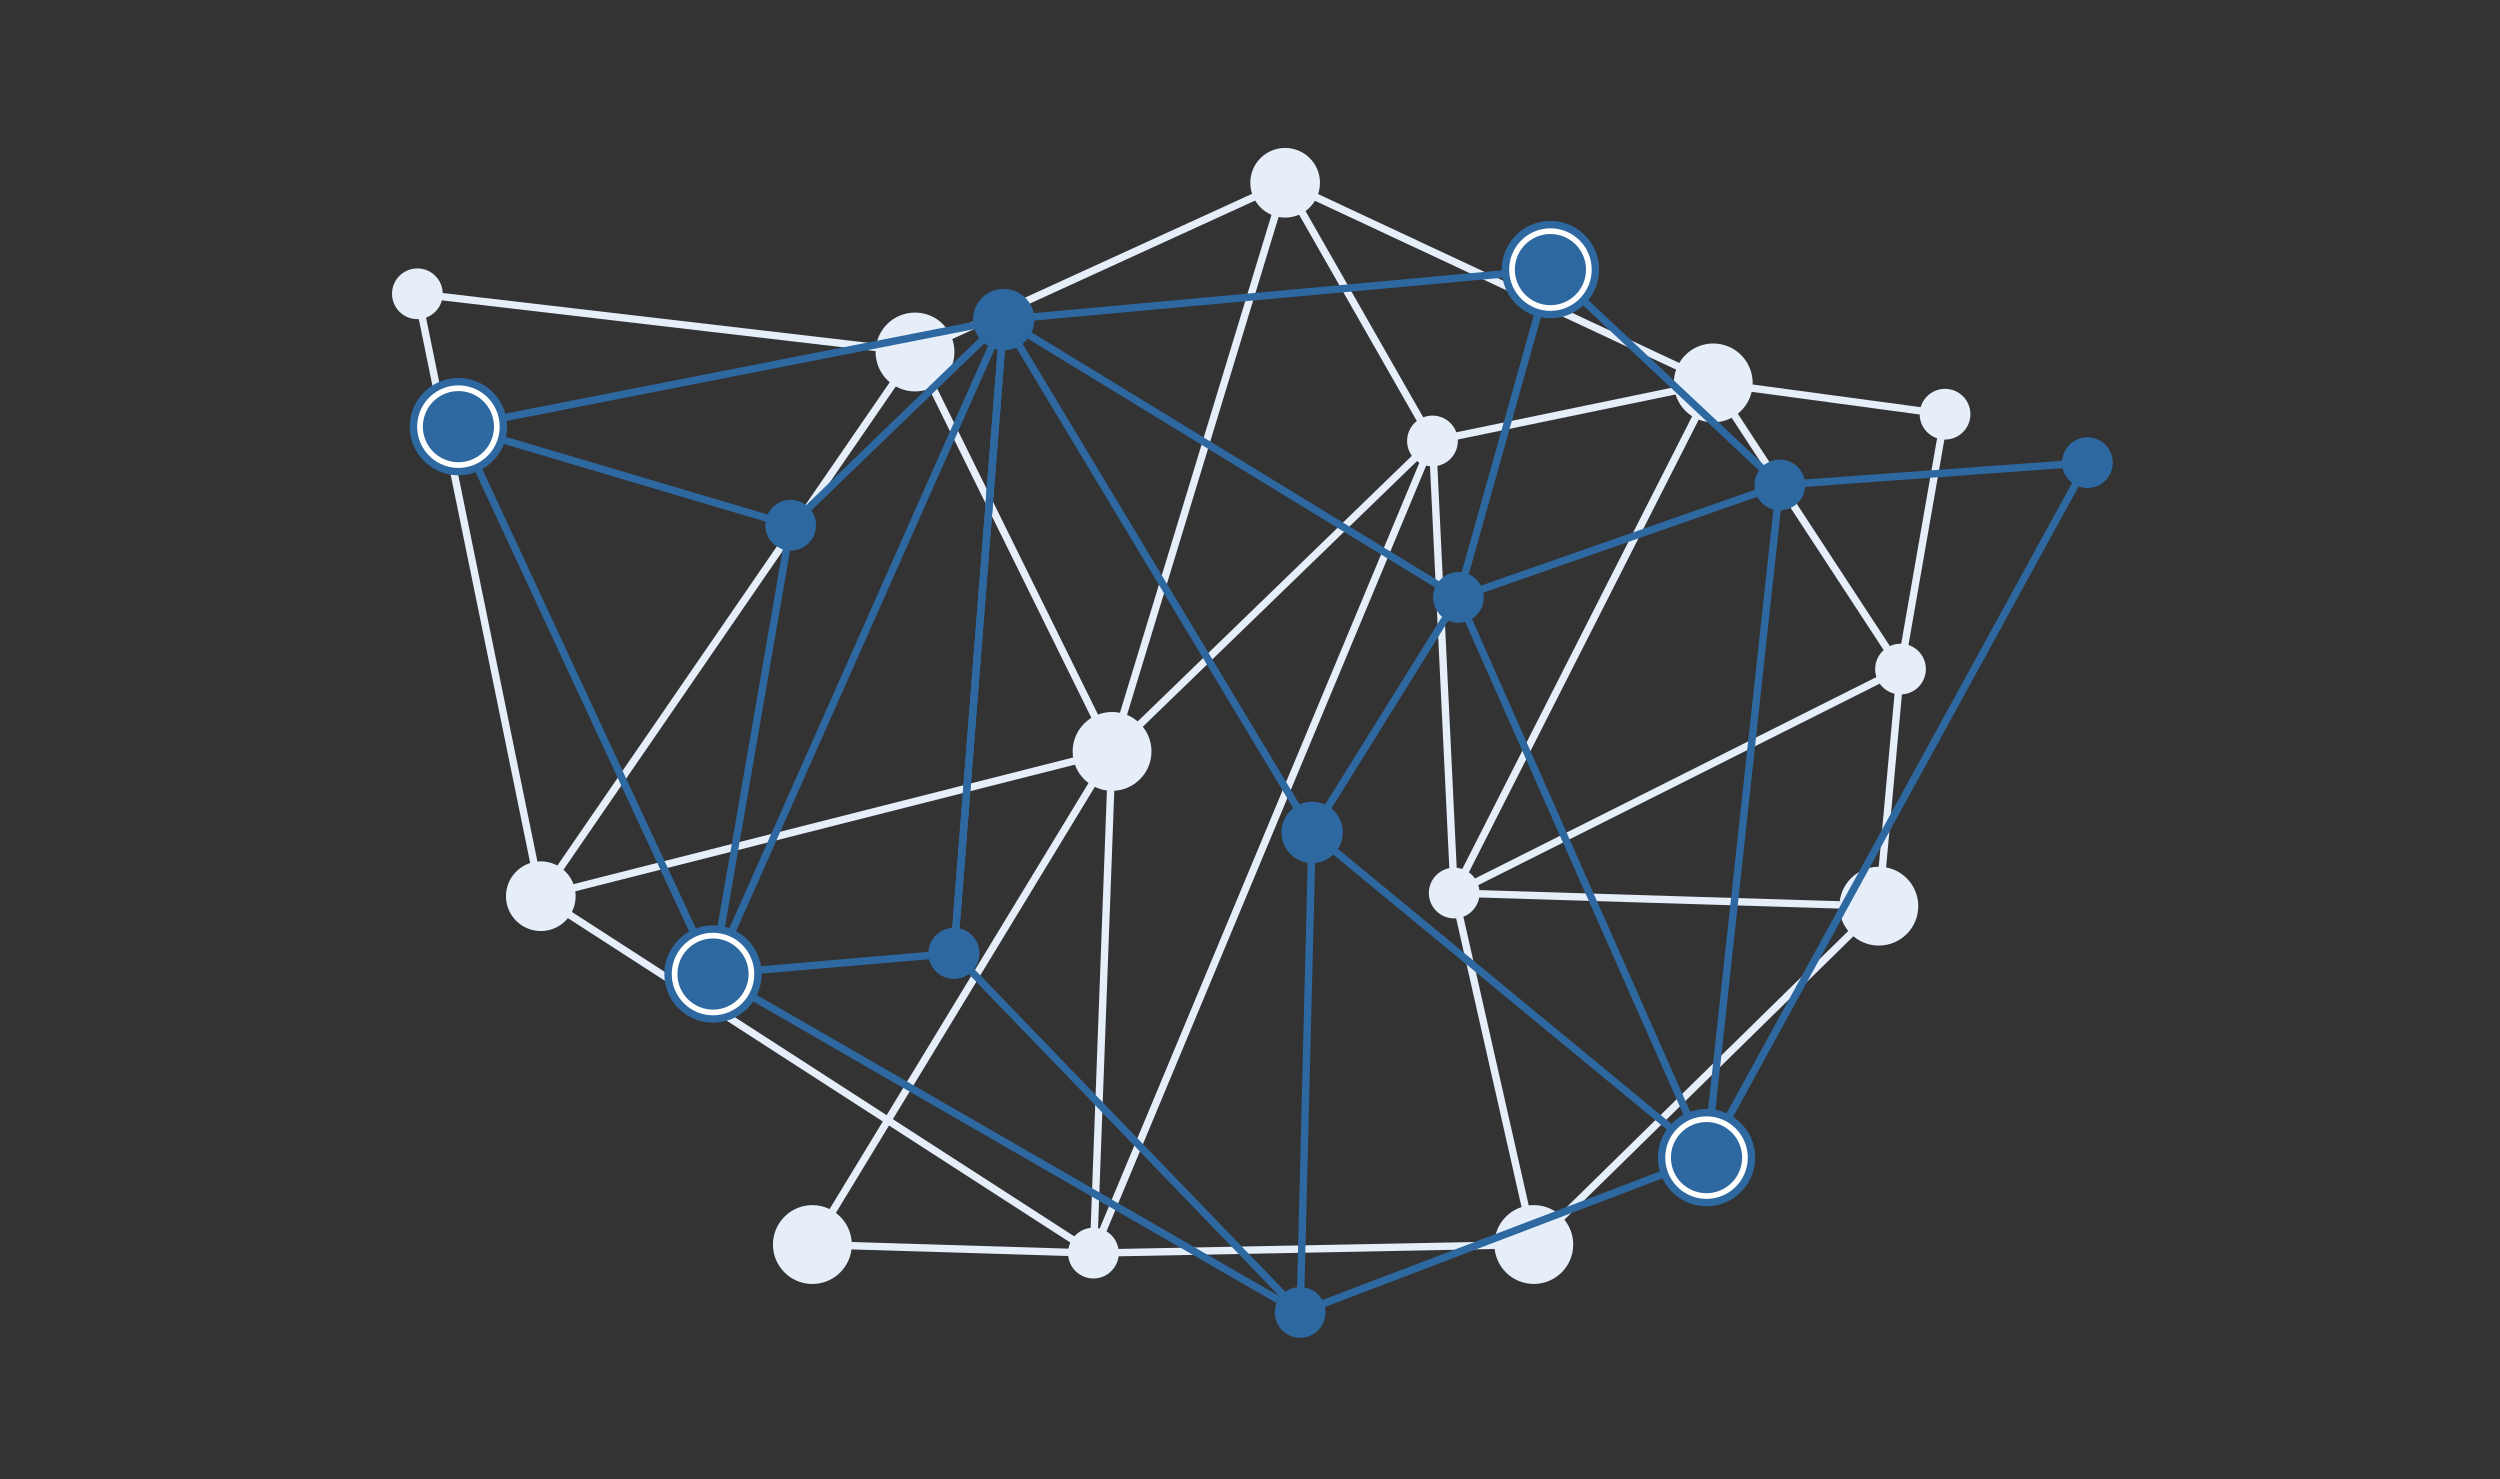 <svg xmlns="http://www.w3.org/2000/svg" width="338" height="200" viewBox="0 0 338 200" fill="none"><rect x="0" y="0" width="338" height="200" fill="#333333" stroke="none"/><path d="M262.97 58.93C264.588 58.93 265.9 57.618 265.9 56C265.9 54.382 264.588 53.07 262.97 53.07C261.352 53.07 260.04 54.382 260.04 56C260.04 57.618 261.352 58.93 262.97 58.93Z" fill="#E5EEF9" stroke="#E5EEF9" stroke-miterlimit="10"></path><path d="M231.63 51.77L262.97 56" stroke="#E5EEF9" stroke-miterlimit="10"></path><path d="M173.75 28.92C176.075 28.92 177.96 27.035 177.96 24.71C177.96 22.385 176.075 20.5 173.75 20.5C171.425 20.5 169.54 22.385 169.54 24.71C169.54 27.035 171.425 28.92 173.75 28.92Z" fill="#E5EEF9" stroke="#E5EEF9" stroke-miterlimit="10"></path><path d="M123.71 47.59L173.75 24.71" stroke="#E5EEF9" stroke-miterlimit="10"></path><path d="M231.63 51.77L173.75 24.71" stroke="#E5EEF9" stroke-miterlimit="10"></path><path d="M75.658 124.525C77.513 123.122 77.878 120.482 76.476 118.628C75.073 116.774 72.432 116.408 70.578 117.81C68.724 119.213 68.358 121.854 69.761 123.708C71.164 125.562 73.804 125.928 75.658 124.525Z" fill="#E5EEF9" stroke="#E5EEF9" stroke-miterlimit="10"></path><path d="M56.43 39.72L73.11 121.17" stroke="#E5EEF9" stroke-miterlimit="10"></path><path d="M150.35 101.59L73.11 121.17" stroke="#E5EEF9" stroke-miterlimit="10"></path><path d="M150.35 101.59L109.83 168.26" stroke="#E5EEF9" stroke-miterlimit="10"></path><path d="M147.83 169.42L109.83 168.26" stroke="#E5EEF9" stroke-miterlimit="10"></path><path d="M123.71 47.59L73.11 121.17" stroke="#E5EEF9" stroke-miterlimit="10"></path><path d="M256.95 93.39C258.568 93.39 259.88 92.078 259.88 90.46C259.88 88.842 258.568 87.53 256.95 87.53C255.332 87.53 254.02 88.842 254.02 90.46C254.02 92.078 255.332 93.39 256.95 93.39Z" fill="#E5EEF9" stroke="#E5EEF9" stroke-miterlimit="10"></path><path d="M231.63 51.77L256.95 90.46" stroke="#E5EEF9" stroke-miterlimit="10"></path><path d="M254.02 122.51L256.95 90.46" stroke="#E5EEF9" stroke-miterlimit="10"></path><path d="M254.02 122.51L207.37 168.26" stroke="#E5EEF9" stroke-miterlimit="10"></path><path d="M196.61 123.67C198.228 123.67 199.54 122.358 199.54 120.74C199.54 119.122 198.228 117.81 196.61 117.81C194.992 117.81 193.68 119.122 193.68 120.74C193.68 122.358 194.992 123.67 196.61 123.67Z" fill="#E5EEF9" stroke="#E5EEF9" stroke-miterlimit="10"></path><path d="M193.67 59.62L196.61 120.74" stroke="#E5EEF9" stroke-miterlimit="10"></path><path d="M254.02 122.51L196.61 120.74" stroke="#E5EEF9" stroke-miterlimit="10"></path><path d="M256.95 90.46L196.61 120.74" stroke="#E5EEF9" stroke-miterlimit="10"></path><path d="M231.63 51.77L196.61 120.74" stroke="#E5EEF9" stroke-miterlimit="10"></path><path d="M262.97 56L256.95 90.46" stroke="#E5EEF9" stroke-miterlimit="10"></path><path d="M193.67 59.62L150.35 101.59" stroke="#E5EEF9" stroke-miterlimit="10"></path><path d="M173.75 24.71L150.35 101.59" stroke="#E5EEF9" stroke-miterlimit="10"></path><path d="M123.71 47.59L150.35 101.59" stroke="#E5EEF9" stroke-miterlimit="10"></path><path d="M207.37 168.26L196.61 120.74" stroke="#E5EEF9" stroke-miterlimit="10"></path><path d="M147.83 172.35C149.448 172.35 150.76 171.038 150.76 169.42C150.76 167.802 149.448 166.49 147.83 166.49C146.212 166.49 144.9 167.802 144.9 169.42C144.9 171.038 146.212 172.35 147.83 172.35Z" fill="#E5EEF9" stroke="#E5EEF9" stroke-miterlimit="10"></path><path d="M150.35 101.59L147.83 169.42" stroke="#E5EEF9" stroke-miterlimit="10"></path><path d="M73.11 121.17L147.83 169.42" stroke="#E5EEF9" stroke-miterlimit="10"></path><path d="M207.37 168.26L147.83 169.42" stroke="#E5EEF9" stroke-miterlimit="10"></path><path d="M193.67 59.62L147.83 169.42" stroke="#E5EEF9" stroke-miterlimit="10"></path><path d="M193.67 62.55C195.288 62.55 196.6 61.238 196.6 59.62C196.6 58.002 195.288 56.69 193.67 56.69C192.052 56.69 190.74 58.002 190.74 59.62C190.74 61.238 192.052 62.55 193.67 62.55Z" fill="#E5EEF9" stroke="#E5EEF9" stroke-miterlimit="10"></path><path d="M173.75 24.71L193.67 59.62" stroke="#E5EEF9" stroke-miterlimit="10"></path><path d="M231.63 51.77L193.67 59.62" stroke="#E5EEF9" stroke-miterlimit="10"></path><path d="M56.43 42.65C58.048 42.65 59.36 41.338 59.36 39.72C59.36 38.102 58.048 36.79 56.43 36.79C54.812 36.79 53.5 38.102 53.5 39.72C53.5 41.338 54.812 42.65 56.43 42.65Z" fill="#E5EEF9" stroke="#E5EEF9" stroke-miterlimit="10"></path><path d="M123.71 47.59L56.43 39.72" stroke="#E5EEF9" stroke-miterlimit="10"></path><path d="M123.71 52.42C126.377 52.42 128.54 50.257 128.54 47.59C128.54 44.922 126.377 42.76 123.71 42.76C121.042 42.76 118.88 44.922 118.88 47.59C118.88 50.257 121.042 52.42 123.71 52.42Z" fill="#E5EEF9" stroke="#E5EEF9" stroke-miterlimit="10"></path><path d="M123.71 51.01C125.599 51.01 127.13 49.479 127.13 47.59C127.13 45.701 125.599 44.17 123.71 44.17C121.821 44.17 120.29 45.701 120.29 47.59C120.29 49.479 121.821 51.01 123.71 51.01Z" fill="#E5EEF9" stroke="#E5EEF9" stroke-miterlimit="10"></path><path d="M231.63 56.6C234.297 56.6 236.46 54.438 236.46 51.77C236.46 49.102 234.297 46.94 231.63 46.94C228.962 46.94 226.8 49.102 226.8 51.77C226.8 54.438 228.962 56.6 231.63 56.6Z" fill="#E5EEF9" stroke="#E5EEF9" stroke-miterlimit="10"></path><path d="M231.63 55.19C233.519 55.19 235.05 53.659 235.05 51.77C235.05 49.881 233.519 48.35 231.63 48.35C229.741 48.35 228.21 49.881 228.21 51.77C228.21 53.659 229.741 55.19 231.63 55.19Z" fill="#E5EEF9" stroke="#E5EEF9" stroke-miterlimit="10"></path><path d="M207.37 173.09C210.038 173.09 212.2 170.928 212.2 168.26C212.2 165.593 210.038 163.43 207.37 163.43C204.703 163.43 202.54 165.593 202.54 168.26C202.54 170.928 204.703 173.09 207.37 173.09Z" fill="#E5EEF9" stroke="#E5EEF9" stroke-miterlimit="10"></path><path d="M207.37 171.68C209.259 171.68 210.79 170.149 210.79 168.26C210.79 166.372 209.259 164.84 207.37 164.84C205.481 164.84 203.95 166.372 203.95 168.26C203.95 170.149 205.481 171.68 207.37 171.68Z" fill="#E5EEF9" stroke="#E5EEF9" stroke-miterlimit="10"></path><path d="M113.178 171.747C115.102 169.899 115.164 166.842 113.316 164.918C111.468 162.994 108.411 162.932 106.487 164.78C104.563 166.627 104.501 169.685 106.348 171.609C108.196 173.533 111.254 173.595 113.178 171.747Z" fill="#E5EEF9" stroke="#E5EEF9" stroke-miterlimit="10"></path><path d="M109.83 171.68C111.719 171.68 113.25 170.149 113.25 168.26C113.25 166.371 111.719 164.84 109.83 164.84C107.941 164.84 106.41 166.371 106.41 168.26C106.41 170.149 107.941 171.68 109.83 171.68Z" fill="#E5EEF9" stroke="#E5EEF9" stroke-miterlimit="10"></path><path d="M254.02 127.34C256.687 127.34 258.85 125.178 258.85 122.51C258.85 119.843 256.687 117.68 254.02 117.68C251.352 117.68 249.19 119.843 249.19 122.51C249.19 125.178 251.352 127.34 254.02 127.34Z" fill="#E5EEF9" stroke="#E5EEF9" stroke-miterlimit="10"></path><path d="M254.02 125.93C255.909 125.93 257.44 124.399 257.44 122.51C257.44 120.622 255.909 119.09 254.02 119.09C252.131 119.09 250.6 120.622 250.6 122.51C250.6 124.399 252.131 125.93 254.02 125.93Z" fill="#E5EEF9" stroke="#E5EEF9" stroke-miterlimit="10"></path><path d="M150.35 106.42C153.018 106.42 155.18 104.257 155.18 101.59C155.18 98.922 153.018 96.76 150.35 96.76C147.682 96.76 145.52 98.922 145.52 101.59C145.52 104.257 147.682 106.42 150.35 106.42Z" fill="#E5EEF9" stroke="#E5EEF9" stroke-miterlimit="10"></path><path d="M150.35 105.01C152.239 105.01 153.77 103.479 153.77 101.59C153.77 99.701 152.239 98.17 150.35 98.17C148.461 98.17 146.93 99.701 146.93 101.59C146.93 103.479 148.461 105.01 150.35 105.01Z" fill="#E5EEF9" stroke="#E5EEF9" stroke-miterlimit="10"></path><path d="M282.22 65.48C283.838 65.48 285.15 64.168 285.15 62.55C285.15 60.932 283.838 59.62 282.22 59.62C280.602 59.62 279.29 60.932 279.29 62.55C279.29 64.168 280.602 65.48 282.22 65.48Z" fill="#2E69A2" stroke="#2E68A1" stroke-miterlimit="10"></path><path d="M240.63 65.57L282.22 62.55" stroke="#2E68A1" stroke-miterlimit="10"></path><path d="M240.63 68.5C242.248 68.5 243.56 67.188 243.56 65.57C243.56 63.952 242.248 62.64 240.63 62.64C239.012 62.64 237.7 63.952 237.7 65.57C237.7 67.188 239.012 68.5 240.63 68.5Z" fill="#2E69A2" stroke="#2E68A1" stroke-miterlimit="10"></path><path d="M209.62 36.45L240.63 65.57" stroke="#2E68A1" stroke-miterlimit="10"></path><path d="M197.18 83.7C198.798 83.7 200.11 82.388 200.11 80.77C200.11 79.152 198.798 77.84 197.18 77.84C195.561 77.84 194.25 79.152 194.25 80.77C194.25 82.388 195.561 83.7 197.18 83.7Z" fill="#2E69A2" stroke="#2E68A1" stroke-miterlimit="10"></path><path d="M209.62 36.45L197.18 80.77" stroke="#2E68A1" stroke-miterlimit="10"></path><path d="M209.62 36.45L135.7 43.21" stroke="#2E68A1" stroke-miterlimit="10"></path><path d="M197.18 80.77L135.7 43.21" stroke="#2E68A1" stroke-miterlimit="10"></path><path d="M197.18 80.77L177.4 112.54" stroke="#2E68A1" stroke-miterlimit="10"></path><path d="M230.72 156.51L177.4 112.54" stroke="#2E68A1" stroke-miterlimit="10"></path><path d="M230.72 156.51L197.18 80.77" stroke="#2E68A1" stroke-miterlimit="10"></path><path d="M230.72 156.51L240.63 65.57" stroke="#2E68A1" stroke-miterlimit="10"></path><path d="M230.72 156.51L282.22 62.55" stroke="#2E68A1" stroke-miterlimit="10"></path><path d="M240.63 65.57L197.18 80.77" stroke="#2E68A1" stroke-miterlimit="10"></path><path d="M175.78 180.37C177.398 180.37 178.71 179.058 178.71 177.44C178.71 175.822 177.398 174.51 175.78 174.51C174.161 174.51 172.85 175.822 172.85 177.44C172.85 179.058 174.161 180.37 175.78 180.37Z" fill="#2E69A2" stroke="#2E68A1" stroke-miterlimit="10"></path><path d="M128.97 128.89L175.78 177.44" stroke="#2E68A1" stroke-miterlimit="10"></path><path d="M177.4 112.54L175.78 177.44" stroke="#2E68A1" stroke-miterlimit="10"></path><path d="M128.97 131.82C130.588 131.82 131.9 130.508 131.9 128.89C131.9 127.272 130.588 125.96 128.97 125.96C127.352 125.96 126.04 127.272 126.04 128.89C126.04 130.508 127.352 131.82 128.97 131.82Z" fill="#2E69A2" stroke="#2E68A1" stroke-miterlimit="10"></path><path d="M135.7 43.21L128.97 128.89" stroke="#2E68A1" stroke-miterlimit="10"></path><path d="M96.4 131.69L128.97 128.89" stroke="#2E68A1" stroke-miterlimit="10"></path><path d="M128.97 131.82C130.588 131.82 131.9 130.508 131.9 128.89C131.9 127.272 130.588 125.96 128.97 125.96C127.352 125.96 126.04 127.272 126.04 128.89C126.04 130.508 127.352 131.82 128.97 131.82Z" fill="#2E69A2" stroke="#2E68A1" stroke-miterlimit="10"></path><path d="M135.7 43.21L128.97 128.89" stroke="#2E68A1" stroke-miterlimit="10"></path><path d="M96.4 131.69L135.7 43.21" stroke="#2E68A1" stroke-miterlimit="10"></path><path d="M106.9 73.94C108.518 73.94 109.83 72.628 109.83 71.01C109.83 69.392 108.518 68.08 106.9 68.08C105.282 68.08 103.97 69.392 103.97 71.01C103.97 72.628 105.282 73.94 106.9 73.94Z" fill="#2E69A2" stroke="#2E68A1" stroke-miterlimit="10"></path><path d="M61.98 57.68L106.9 71.01" stroke="#2E68A1" stroke-miterlimit="10"></path><path d="M61.98 57.68L135.7 43.21" stroke="#2E68A1" stroke-miterlimit="10"></path><path d="M61.98 57.68L96.4 131.69" stroke="#2E68A1" stroke-miterlimit="10"></path><path d="M96.4 131.69L106.9 71.01" stroke="#2E68A1" stroke-miterlimit="10"></path><path d="M96.4 131.69L175.78 177.44" stroke="#2E68A1" stroke-miterlimit="10"></path><path d="M230.72 156.51L175.78 177.44" stroke="#2E68A1" stroke-miterlimit="10"></path><path d="M135.7 46.86C137.716 46.86 139.35 45.226 139.35 43.21C139.35 41.194 137.716 39.56 135.7 39.56C133.684 39.56 132.05 41.194 132.05 43.21C132.05 45.226 133.684 46.86 135.7 46.86Z" fill="#2E69A2" stroke="#2E68A1" stroke-miterlimit="10"></path><path d="M106.9 71.01L135.7 43.21" stroke="#2E68A1" stroke-miterlimit="10"></path><path d="M177.4 116.19C179.415 116.19 181.05 114.556 181.05 112.54C181.05 110.524 179.415 108.89 177.4 108.89C175.384 108.89 173.75 110.524 173.75 112.54C173.75 114.556 175.384 116.19 177.4 116.19Z" fill="#2E69A2" stroke="#2E68A1" stroke-miterlimit="10"></path><path d="M135.7 43.21L177.4 112.54" stroke="#2E68A1" stroke-miterlimit="10"></path><path d="M210.376 42.481C213.708 42.063 216.07 39.023 215.652 35.692C215.234 32.36 212.195 29.998 208.863 30.416C205.531 30.834 203.169 33.873 203.587 37.205C204.005 40.537 207.045 42.899 210.376 42.481Z" fill="white" stroke="#2E68A1" stroke-miterlimit="10"></path><path d="M209.62 40.76C212 40.76 213.93 38.831 213.93 36.45C213.93 34.07 212 32.14 209.62 32.14C207.24 32.14 205.31 34.07 205.31 36.45C205.31 38.831 207.24 40.76 209.62 40.76Z" fill="#2E69A2" stroke="#2E68A1" stroke-miterlimit="10"></path><path d="M67.998 58.538C68.471 55.214 66.159 52.135 62.834 51.663C59.51 51.19 56.432 53.502 55.959 56.827C55.487 60.151 57.798 63.229 61.123 63.702C64.448 64.174 67.526 61.862 67.998 58.538Z" fill="white" stroke="#2E68A1" stroke-miterlimit="10"></path><path d="M66.246 58.289C66.581 55.932 64.942 53.75 62.585 53.415C60.228 53.08 58.047 54.719 57.712 57.076C57.377 59.432 59.015 61.614 61.372 61.949C63.729 62.284 65.911 60.645 66.246 58.289Z" fill="#2E69A2" stroke="#2E68A1" stroke-miterlimit="10"></path><path d="M96.4 137.77C99.758 137.77 102.48 135.048 102.48 131.69C102.48 128.332 99.758 125.61 96.4 125.61C93.042 125.61 90.32 128.332 90.32 131.69C90.32 135.048 93.042 137.77 96.4 137.77Z" fill="white" stroke="#2E68A1" stroke-miterlimit="10"></path><path d="M96.4 136C98.78 136 100.71 134.071 100.71 131.69C100.71 129.31 98.78 127.38 96.4 127.38C94.019 127.38 92.09 129.31 92.09 131.69C92.09 134.071 94.019 136 96.4 136Z" fill="#2E69A2" stroke="#2E68A1" stroke-miterlimit="10"></path><path d="M230.72 162.59C234.078 162.59 236.8 159.868 236.8 156.51C236.8 153.152 234.078 150.43 230.72 150.43C227.362 150.43 224.64 153.152 224.64 156.51C224.64 159.868 227.362 162.59 230.72 162.59Z" fill="white" stroke="#2E68A1" stroke-miterlimit="10"></path><path d="M230.72 160.82C233.1 160.82 235.03 158.891 235.03 156.51C235.03 154.13 233.1 152.2 230.72 152.2C228.339 152.2 226.41 154.13 226.41 156.51C226.41 158.891 228.339 160.82 230.72 160.82Z" fill="#2E69A2" stroke="#2E68A1" stroke-miterlimit="10"></path></svg>